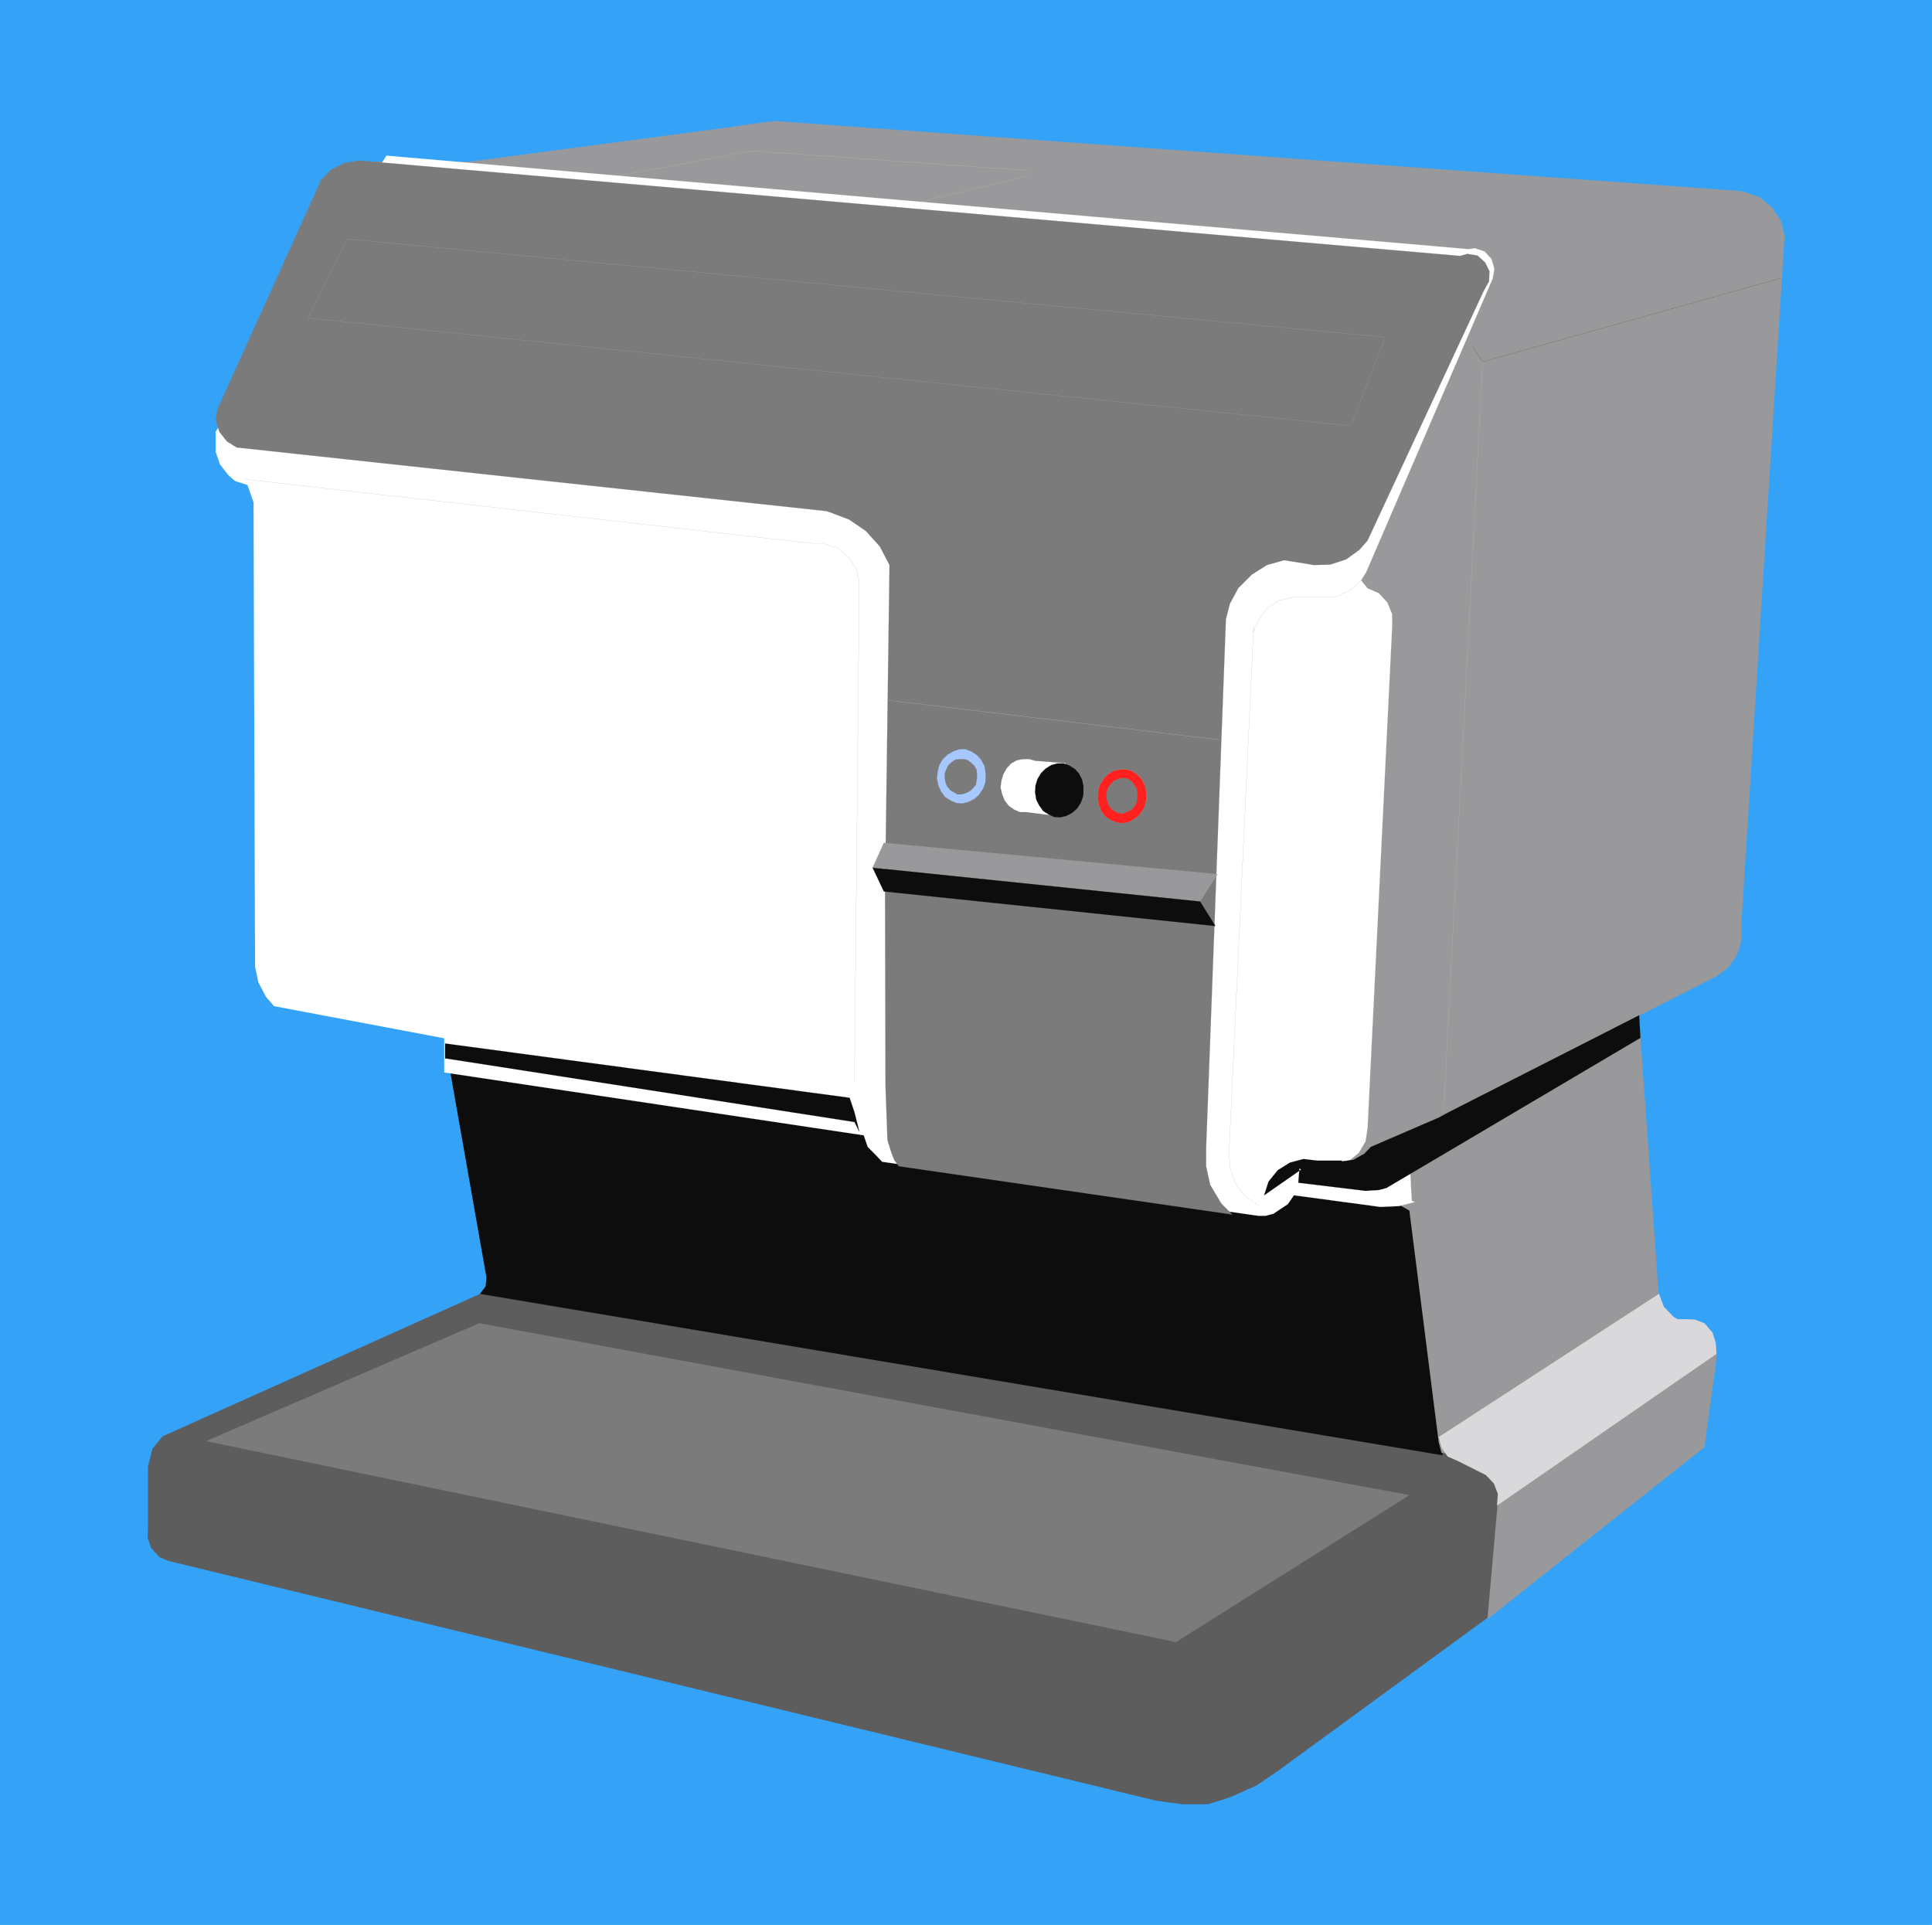 <svg xmlns="http://www.w3.org/2000/svg" width="18.751in" height="18.683in" fill-rule="evenodd" stroke-linecap="round" preserveAspectRatio="none" viewBox="0 0 18751 18683"><style>.brush0{fill:#fff}.pen1{stroke:none}.brush3{fill:#0e0d0d}.pen4{stroke:#0e0d0c;stroke-width:1;stroke-linejoin:round}.brush4{fill:#99999b}.pen5{stroke:#99999b}.pen5,.pen6,.pen7{stroke-width:1;stroke-linejoin:round}.pen6{stroke:#d9d9db}.pen7{stroke:#fff}.brush6{fill:#7b7b7c}.pen10,.pen8,.pen9{stroke-width:1;stroke-linejoin:round}.pen8,.pen9{stroke:#7b7b7c}.pen9{stroke:#9ec7ff}.pen10{stroke:#ff3a00}</style><path d="M0 18683h18751V0H0v18683z" class="pen1" style="fill:#34a3f7"/><path fill="none" d="M0 18683h18751V0H0v18683" style="stroke:#03a0f8;stroke-width:1;stroke-linejoin:round"/><path d="M14655 14901v-4675H4340l382 2171-7 86-55 75-78 35-3004 1348-98 121-43 171v575l-4 117 35 101 79 86 82 36 9589 2328 254 35h254l218-70 254-114 211-144 2059-1504 187-778z" class="pen1" style="fill:#5e5d5e"/><path fill="none" d="M14655 14901v-4675H4340l382 2171h0l-7 86-55 75-78 35-3004 1348-98 121-43 171v575h0l-4 117 35 101 79 86 82 36 9589 2328 254 35h254l218-70 254-114 211-144 2059-1504 187-778" style="stroke:#5e5d5e;stroke-width:1;stroke-linejoin:round"/><path d="m13999 14124-9339-1566 55-75 7-86-382-2171h10315l-656 3898z" class="pen1 brush3"/><path fill="none" d="m13999 14124-9339-1566 55-75 7-86h0l-382-2171h10315l-656 3898" class="pen4"/><path d="m13257 11511 422 238 285 2250 27 102 539 50 8 403-8 109-93 1051 2105-1668 117-859-7-98-32-109-78-83-93-39-75-3h-93l-40-24-93-98-47-125-195-2750 753-382 118-89 82-121 43-141-4-125 422-6715-36-145-89-129-110-93-144-51-43-12-9379-680-253 32-204 31-2508 332H3469l8651 9988 1137-47z" class="pen1 brush4"/><path fill="none" d="m13257 11511 422 238 285 2250 27 102 539 50 8 403-8 109-93 1051 2105-1668 117-859-7-98-32-109-78-83-93-39-75-3h-93l-40-24-93-98-47-125-195-2750 753-382 118-89 82-121 43-141-4-125 422-6715-36-145-89-129-110-93-144-51-43-12-9379-680-253 32-204 31-2508 332H3469l8651 9988 1137-47" class="pen5"/><path fill="none" d="m6023 1703 1274-239 2694 192v47l-1179 285" class="pen6"/><path d="m3750 1511 10499 907 67-8 93 31 67 74 27 94-16 94-1230 2855-47 75 63 78 109 47 82 89 47 114v125l-238 4854v4l-20 133-66 113-102 82 590-109 27 492 28 12-153 39-179 8-840-113-59 86-140 93-75 20h-74l-3648-524-70-74-70-70-39-113-4071-610v-332l-1652-312-78-90-74-141-32-151-15-4508-59-168-121-39-63-55-82-105-43-125v-192l1657-2680z" class="pen1 brush0"/><path fill="none" d="m3750 1511 10499 907 67-8 93 31 67 74 27 94-16 94-1230 2855-47 75 63 78 109 47 82 89 47 114v125l-238 4854v4l-20 133-66 113-102 82 590-109 27 492 28 12-153 39-179 8-840-113-59 86-140 93-75 20h-74l-3648-524-70-74-70-70-39-113-4071-610v-332l-1652-312-78-90-74-141-32-151-15-4508-59-168-121-39-63-55-82-105-43-125v-192l1657-2680" class="pen7"/><path d="m13964 13948 27 102 59 86 98 43 273 137 78 82 39 101-8 113 2129-1472-7-106-32-101-78-90-93-35-75-4h-93l-40-24-93-97-47-125-2137 1390z" class="pen1" style="fill:#d9d9db"/><path fill="none" d="m13964 13948 27 102 59 86 98 43 273 137 78 82 39 101-8 113 2129-1472-7-106-32-101-78-90-93-35-75-4h-93l-40-24-93-97-47-125-2137 1390" class="pen6"/><path d="m8723 11319-43-58-28-71-39-125-19-535-4-1870 43-3176-94-180-133-148-164-113-187-71-32-11-5726-618-94-58-74-94-36-113 20-113 992-2192 4-20 102-105 129-66 144-24 10687 926 70-20 98 16 74 66 43 86-4 98-50 90-1129 2426-79 90-128 93-157 51-156 4-289-47-168 47-148 94-129 129-82 152-39 149-192 5132v179l39 180 110 184 105 105-3237-469z" class="pen1 brush6"/><path fill="none" d="m8723 11319-43-58-28-71-39-125-19-535-4-1870 43-3176-94-180-133-148-164-113-187-71-32-11-5726-618-94-58-74-94-36-113 20-113 992-2192 4-20 102-105 129-66 144-24 10687 926 70-20 98 16 74 66 43 86-4 98-50 90-1129 2426-79 90-128 93-157 51-156 4-289-47-168 47-148 94-129 129-82 152-39 149-192 5132v179l39 180 110 184 105 105-3237-469" class="pen8"/><path fill="none" d="m3371 2320-379 766 10120 1047 332-860-10073-953" class="pen9"/><path d="m13456 11530-74 20-74 4-55 4-652-79 11-140 16 12-359 250 43-133 89-110 118-74 132-35 137 16h238l-7 7 117-15 105-59 63-66 660-285 94-51 1851-942 12 219-2465 1457z" class="pen1 brush3"/><path fill="none" d="m13456 11530-74 20-74 4-55 4-652-79 11-140 16 12-359 250 43-133 89-110 118-74 132-35 137 16h238l-7 7 117-15 105-59 63-66h0l660-285 94-51 1851-942 12 219-2465 1457" class="pen4"/><path fill="none" d="m14390 3511-379 7285" class="pen6"/><path fill="none" d="m17273 2703-2883 808-94-140" class="pen4"/><path d="m4652 12843-2652 1144 9413 1950 2266-1426-9027-1668z" class="pen1 brush6"/><path fill="none" d="m4652 12843-2652 1144 9413 1950 2266-1426-9027-1668" class="pen8"/><path d="m4320 10272 3973 618 47 93-47-187-47-141-3926-527v144z" class="pen1 brush3"/><path fill="none" d="m4320 10272 3973 618 47 93-47-187-47-141-3926-527v144" class="pen4"/><path fill="none" d="m8625 6797 3210 383m-711 574v-63l-12-66-31-59-43-47-51-35-54-15h-63l-58 11-59 35-39 43-39 59-16 63-4 70 12 66 23 59 40 51 54 35 59 23 58 4 59-12 55-31 47-43 39-58 19-59 4-31" class="pen7"/><path d="m10343 7406-297-23-55-16h-66l-59 12-54 31-43 47-32 58-19 63-8 66 16 67 23 58 43 55 51 35 54 24h59l340 43 47-520z" class="pen1 brush0"/><path fill="none" d="m10343 7406-297-23-55-16h-66l-59 12-54 31-43 47-32 58-19 63-8 66 16 67 23 58 43 55 51 35 54 24h59l340 43 47-520" class="pen4"/><path d="M10515 7699v-66l-12-63-31-62-39-43-55-35-55-20h-62l-59 16-55 35-43 43-35 58-19 63-4 66 12 71 27 54 39 55 55 35 54 24 59 3 59-15 54-28 51-46 35-55 20-59 4-31z" class="pen1 brush3"/><path fill="none" d="M10515 7699v-66l-12-63-31-62-39-43-55-35-55-20h-62l-59 16-55 35-43 43-35 58-19 63-4 66 12 71 27 54 39 55 55 35 54 24 59 3 59-15 54-28 51-46 35-55 20-59 4-31" class="pen4"/><path fill="none" d="m12214 11702-8-8-129-90-90-125-50-148-8-152 238-5093v47l43-114 86-113 113-78 137-31h285l141-8 133-63 105-93 47-75m-4964 4949 47-4851h0l-31-137-75-113-109-90-133-39h-78 0l-5535-625" class="pen8"/><path d="M11124 7754v-63l-12-66-31-59-43-47-51-35-54-15h-63l-58 11-59 35-39 43-39 59-16 63-4 70 12 66 23 59 40 51 54 35 59 23 58 4 59-12 55-31 47-43 39-58 19-59 4-31z" class="pen1" style="fill:#ff201f"/><path fill="none" d="M11124 7754v-63l-12-66-31-59-43-47-51-35-54-15h-63l-58 11-59 35-39 43-39 59-16 63-4 70 12 66 23 59 40 51 54 35 59 23 58 4 59-12 55-31 47-43 39-58 19-59 4-31" class="pen10"/><path d="M9565 7562v-62l-11-67-35-62-40-43-54-35-54-20h-59l-58 20-55 31-47 43-35 59-15 62-8 70 15 67 24 55 39 54 55 35 54 24 63 4 57-16 55-27 47-43 39-59 20-58 3-32z" class="pen1" style="fill:#a6c8fe"/><path fill="none" d="M9565 7562v-62l-11-67-35-62-40-43-54-35-54-20h-59l-58 20-55 31-47 43-35 59-15 62-8 70 15 67 24 55 39 54 55 35 54 24 63 4 57-16 55-27 47-43 39-59 20-58 3-32" class="pen9"/><path d="M9483 7555v-43l-4-43-23-39-31-28-35-27-35-8h-43l-39 4-39 27-31 28-19 39-16 43v43l8 46 15 36 32 39 35 19 35 20h39l43-12 38-19 31-28 28-35 7-43 4-19z" class="pen1 brush6"/><path fill="none" d="M9483 7555v-43l-4-43-23-39-31-28-35-27-35-8h-43l-39 4-39 27-31 28-19 39-16 43v43l8 46 15 36 32 39 35 19 35 20h39l43-12 38-19 31-28 28-35 7-43 4-19" class="pen9"/><path d="M11038 7742v-43l-4-47-27-35-20-31-35-24-35-11h-39l-35 11-39 20-28 31-27 39-8 39-4 47 12 43 12 39 27 35 35 24 35 15 40 4 35-15 39-16 31-27 23-35 12-43v-20z" class="pen1 brush6"/><path fill="none" d="M11038 7742v-43l-4-47-27-35-20-31-35-24-35-11h-39l-35 11-39 20-28 31-27 39-8 39-4 47 12 43 12 39 27 35 35 24 35 15 40 4 35-15 39-16 31-27 23-35 12-43v-20" class="pen10"/><path d="m8469 8422 3179 328 168-266-3238-304-109 242z" class="pen1 brush4"/><path fill="none" d="m8469 8422 3179 328 168-266-3238-304-109 242" class="pen5"/><path d="m8469 8422 3179 328 148 238-3218-336-109-230z" class="pen1 brush3"/><path fill="none" d="m8469 8422 3179 328 148 238-3218-336-109-230" class="pen4"/></svg>
